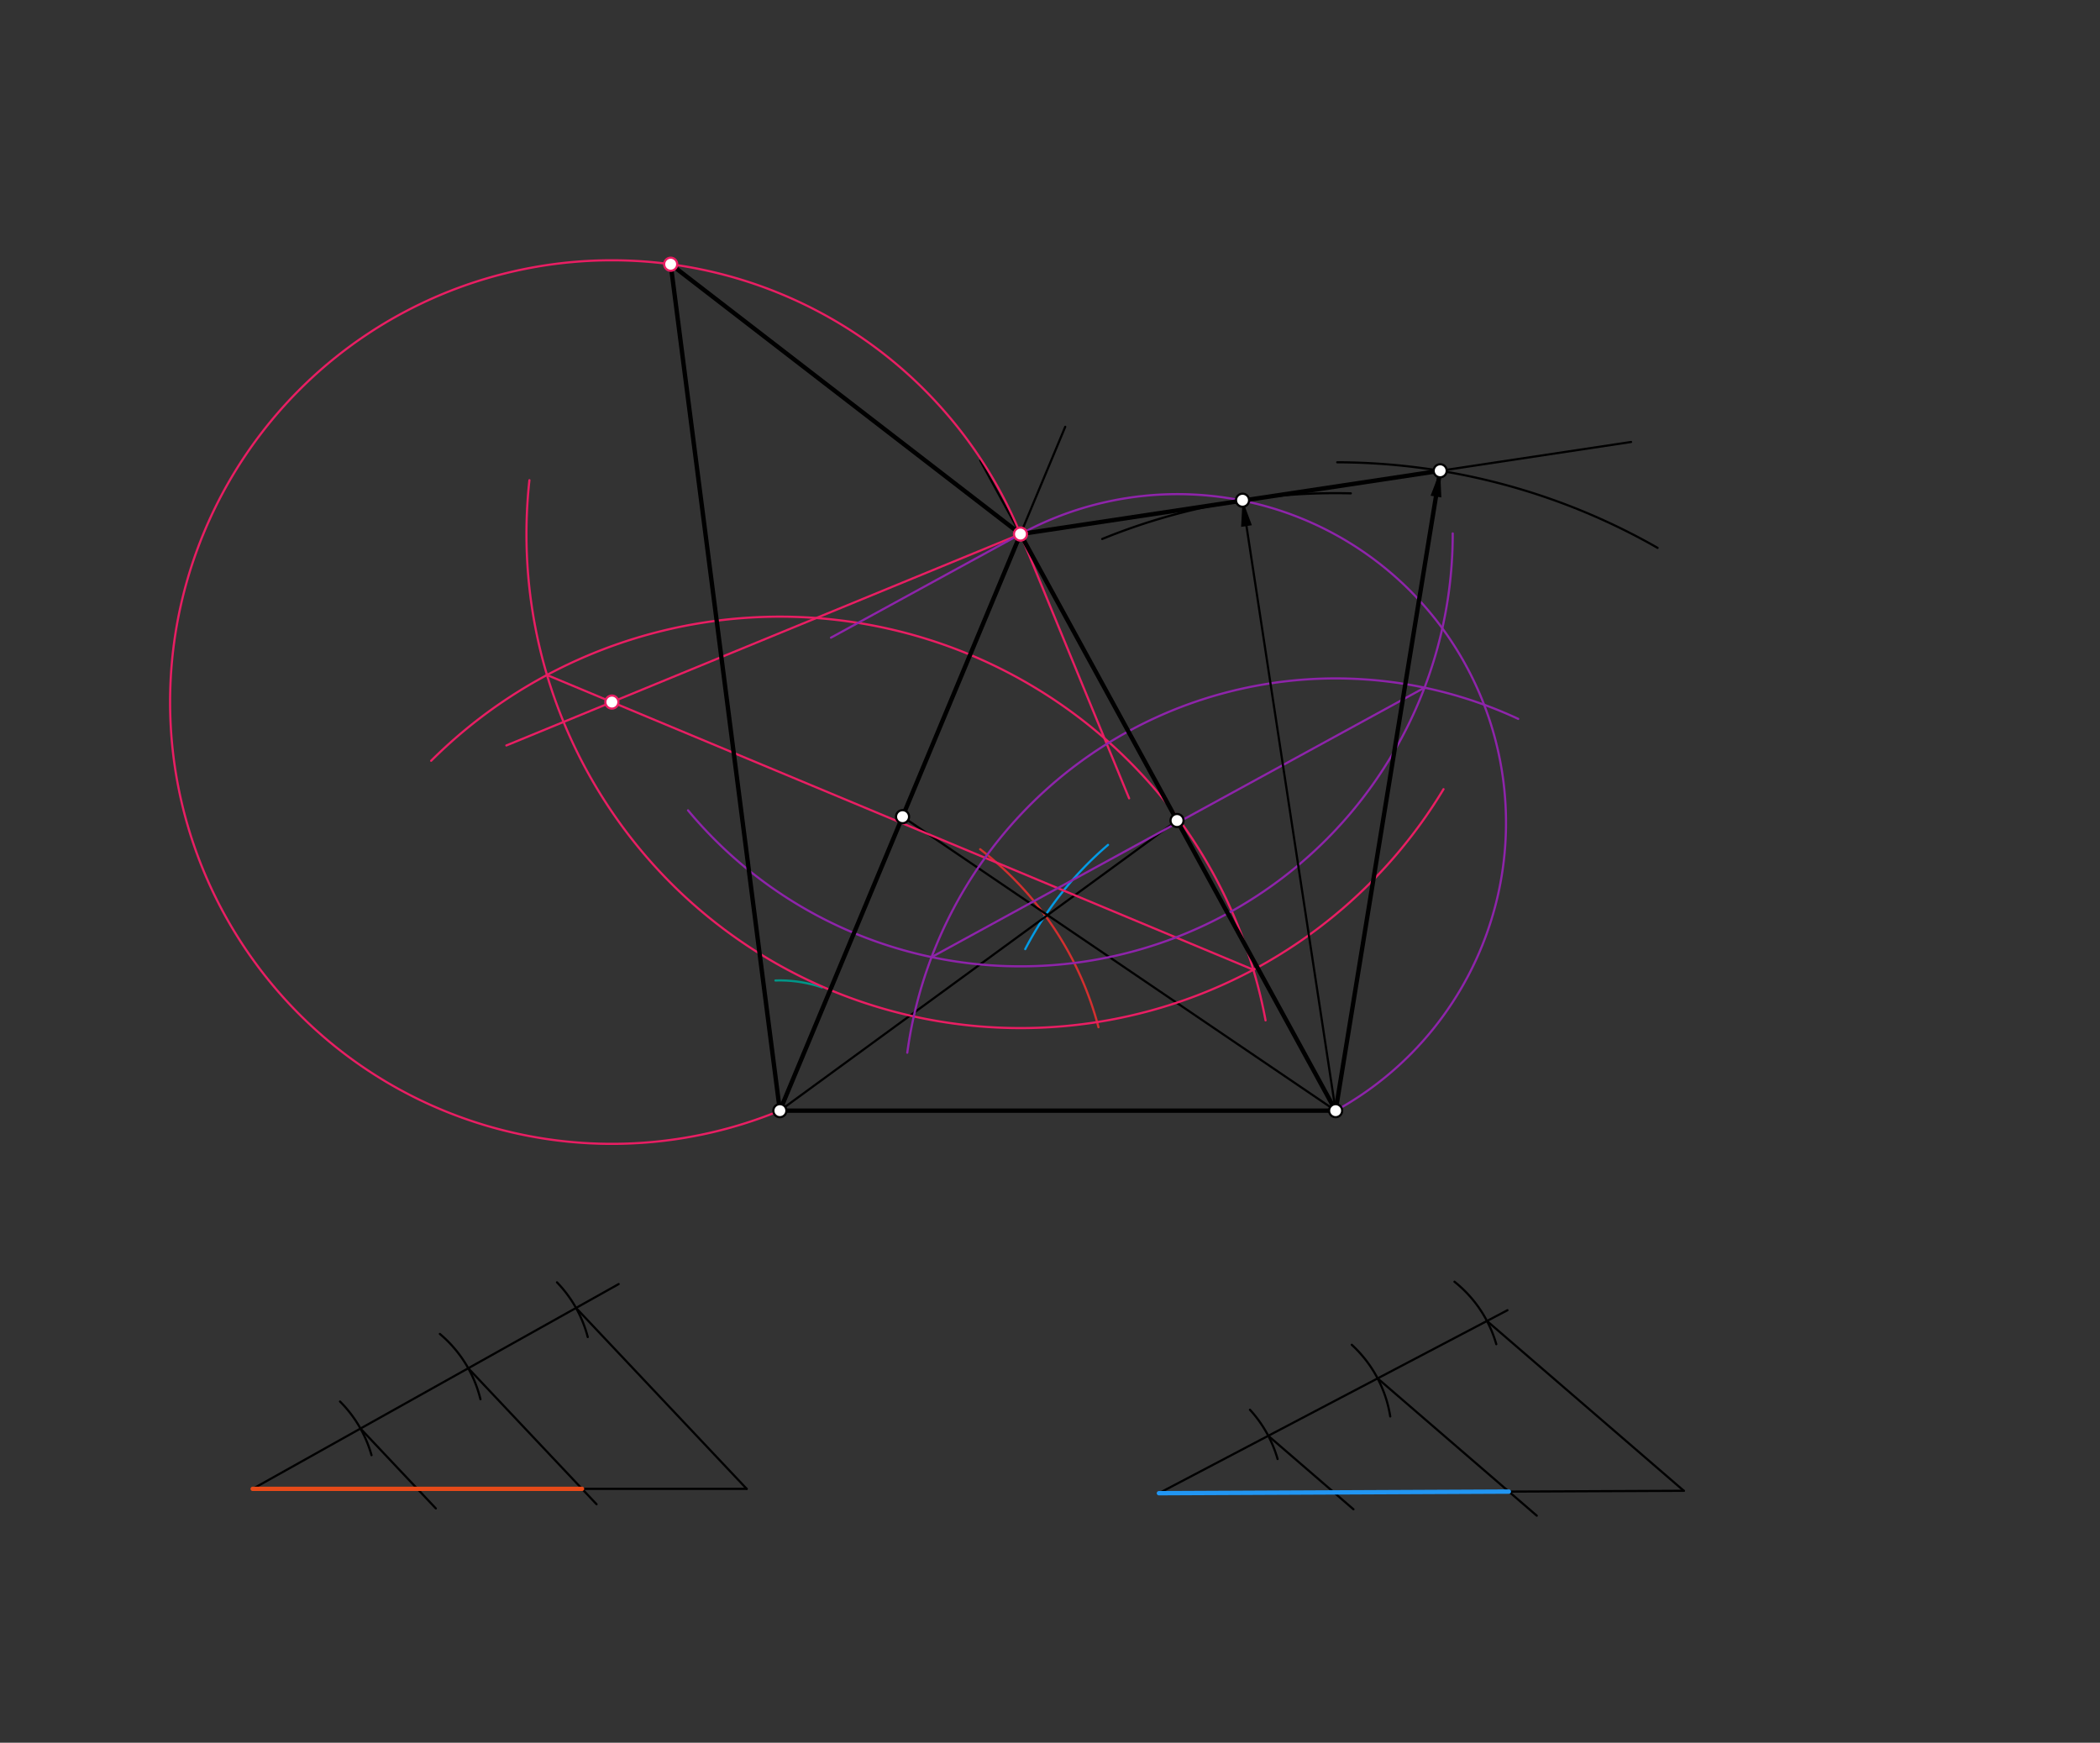 <svg xmlns="http://www.w3.org/2000/svg" class="svg--816" height="100%" preserveAspectRatio="xMidYMid meet" viewBox="0 0 964 800" width="100%"><rect x="0" y="0" width="964" height="800" fill="#333333" stroke="none"/><defs><marker id="marker-arrow" markerHeight="16" markerUnits="userSpaceOnUse" markerWidth="24" orient="auto-start-reverse" refX="24" refY="4" viewBox="0 0 24 8"><path d="M 0 0 L 24 4 L 0 8 z" stroke="inherit"></path></marker></defs><g class="aux-layer--949"></g><g class="main-layer--75a"><g class="element--733"><line stroke="#000000" stroke-dasharray="none" stroke-linecap="round" stroke-width="1" x1="358" x2="613.118" y1="509.85" y2="509.85"></line></g><g class="element--733"><line stroke="#000000" stroke-dasharray="none" stroke-linecap="round" stroke-width="1" x1="116" x2="342.772" y1="683.45" y2="683.45"></line></g><g class="element--733"><line stroke="#000000" stroke-dasharray="none" stroke-linecap="round" stroke-width="1" x1="116" x2="284" y1="683.45" y2="589.45"></line></g><g class="element--733"><path d="M 156.088 643.362 A 56.693 56.693 0 0 1 170.542 667.983" fill="none" stroke="#000000" stroke-dasharray="none" stroke-linecap="round" stroke-width="1"></path></g><g class="element--733"><path d="M 220.549 642.316 A 56.693 56.693 0 0 0 201.926 612.347" fill="none" stroke="#000000" stroke-dasharray="none" stroke-linecap="round" stroke-width="1"></path></g><g class="element--733"><path d="M 269.804 613.762 A 56.693 56.693 0 0 0 255.687 588.657" fill="none" stroke="#000000" stroke-dasharray="none" stroke-linecap="round" stroke-width="1"></path></g><g class="element--733"><line stroke="#000000" stroke-dasharray="none" stroke-linecap="round" stroke-width="1" x1="264.425" x2="342.772" y1="600.403" y2="683.45"></line></g><g class="element--733"><line stroke="#000000" stroke-dasharray="none" stroke-linecap="round" stroke-width="1" x1="214.95" x2="273.858" y1="628.085" y2="690.527"></line></g><g class="element--733"><line stroke="#000000" stroke-dasharray="none" stroke-linecap="round" stroke-width="1" x1="165.475" x2="200.071" y1="655.768" y2="692.439"></line></g><g class="element--733"><line stroke="#E64A19" stroke-dasharray="none" stroke-linecap="round" stroke-width="2" x1="116" x2="267.181" y1="683.45" y2="683.45"></line></g><g class="element--733"><line stroke="#000000" stroke-dasharray="none" stroke-linecap="round" stroke-width="1" x1="532" x2="772.942" y1="685.45" y2="684.34"></line></g><g class="element--733"><line stroke="#000000" stroke-dasharray="none" stroke-linecap="round" stroke-width="1" x1="532" x2="692" y1="685.45" y2="601.45"></line></g><g class="element--733"><path d="M 586.48 669.766 A 56.693 56.693 0 0 0 573.791 647.141" fill="none" stroke="#000000" stroke-dasharray="none" stroke-linecap="round" stroke-width="1"></path></g><g class="element--733"><path d="M 638.188 650.213 A 56.693 56.693 0 0 0 620.526 617.326" fill="none" stroke="#000000" stroke-dasharray="none" stroke-linecap="round" stroke-width="1"></path></g><g class="element--733"><path d="M 686.868 617.047 A 56.693 56.693 0 0 0 667.677 588.371" fill="none" stroke="#000000" stroke-dasharray="none" stroke-linecap="round" stroke-width="1"></path></g><g class="element--733"><line stroke="#000000" stroke-dasharray="none" stroke-linecap="round" stroke-width="1" x1="682.587" x2="772.942" y1="606.392" y2="684.34"></line></g><g class="element--733"><line stroke="#000000" stroke-dasharray="none" stroke-linecap="round" stroke-width="1" x1="632.392" x2="705.449" y1="632.744" y2="695.77"></line></g><g class="element--733"><line stroke="#000000" stroke-dasharray="none" stroke-linecap="round" stroke-width="1" x1="582.196" x2="621.299" y1="659.097" y2="692.831"></line></g><g class="element--733"><path d="M 470.628 435.695 A 160.631 160.631 0 0 1 508.629 387.849" fill="none" stroke="#039BE5" stroke-dasharray="none" stroke-linecap="round" stroke-width="1"></path></g><g class="element--733"><path d="M 504.249 471.552 A 151.18 151.18 0 0 0 449.937 389.837" fill="none" stroke="#D32F2F" stroke-dasharray="none" stroke-linecap="round" stroke-width="1"></path></g><g class="element--733"><line stroke="#000000" stroke-dasharray="none" stroke-linecap="round" stroke-width="1" x1="358" x2="541.11" y1="509.85" y2="376.074"></line></g><g class="element--733"><line stroke="#000000" stroke-dasharray="none" stroke-linecap="round" stroke-width="1" x1="613.118" x2="413.765" y1="509.85" y2="374.525"></line></g><g class="element--733"><line stroke="#000000" stroke-dasharray="none" stroke-linecap="round" stroke-width="1" x1="358" x2="488.993" y1="509.85" y2="195.927"></line></g><g class="element--733"><line stroke="#000000" stroke-dasharray="none" stroke-linecap="round" stroke-width="1" x1="613.118" x2="449.971" y1="509.85" y2="211.37"></line></g><g class="element--733"><line stroke="#009688" stroke-dasharray="none" stroke-linecap="round" stroke-width="1" x1="358" x2="307.571" y1="509.85" y2="118.917"></line></g><g class="element--733"><path d="M 377.332 453.278 A 59.784 59.784 0 0 0 355.961 450.101" fill="none" stroke="#009688" stroke-dasharray="none" stroke-linecap="round" stroke-width="1"></path></g><g class="element--733"><line stroke="#E91E63" stroke-dasharray="none" stroke-linecap="round" stroke-width="1" x1="468.445" x2="518.32" y1="245.169" y2="366.474"></line></g><g class="element--733"><path d="M 243.026 220.438 A 226.772 226.772 0 0 0 662.64 362.276" fill="none" stroke="#E91E63" stroke-dasharray="none" stroke-linecap="round" stroke-width="1"></path></g><g class="element--733"><path d="M 197.923 349.224 A 226.772 226.772 0 0 1 580.951 468.4" fill="none" stroke="#E91E63" stroke-dasharray="none" stroke-linecap="round" stroke-width="1"></path></g><g class="element--733"><line stroke="#E91E63" stroke-dasharray="none" stroke-linecap="round" stroke-width="1" x1="575.349" x2="251.096" y1="445.161" y2="309.858"></line></g><g class="element--733"><line stroke="#E91E63" stroke-dasharray="none" stroke-linecap="round" stroke-width="1" x1="468.445" x2="232.444" y1="245.169" y2="342.202"></line></g><g class="element--733"><path d="M 358 509.85 A 202.798 202.798 0 1 1 468.445 245.169" fill="none" stroke="#E91E63" stroke-dasharray="none" stroke-linecap="round" stroke-width="1"></path></g><g class="element--733"><line stroke="#000000" stroke-dasharray="none" stroke-linecap="round" stroke-width="1" x1="358" x2="307.878" y1="509.85" y2="121.294"></line></g><g class="element--733"><line stroke="#000000" stroke-dasharray="none" stroke-linecap="round" stroke-width="1" x1="307.878" x2="468.445" y1="121.294" y2="245.169"></line></g><g class="element--733"><line stroke="#8E24AA" stroke-dasharray="none" stroke-linecap="round" stroke-width="1" x1="468.445" x2="381.46" y1="245.169" y2="292.715"></line></g><g class="element--733"><line stroke="#8E24AA" stroke-dasharray="none" stroke-linecap="round" stroke-width="1" x1="468.445" x2="594.641" y1="245.169" y2="476.046"></line></g><g class="element--733"><path d="M 666.87 244.868 A 198.425 198.425 0 0 1 315.835 371.987" fill="none" stroke="#8E24AA" stroke-dasharray="none" stroke-linecap="round" stroke-width="1"></path></g><g class="element--733"><path d="M 696.94 329.999 A 198.425 198.425 0 0 0 416.485 483.239" fill="none" stroke="#8E24AA" stroke-dasharray="none" stroke-linecap="round" stroke-width="1"></path></g><g class="element--733"><line stroke="#8E24AA" stroke-dasharray="none" stroke-linecap="round" stroke-width="1" x1="427.638" x2="653.925" y1="439.353" y2="315.666"></line></g><g class="element--733"><path d="M 468.445 245.169 A 150.82 150.82 0 0 1 613.118 509.85" fill="none" stroke="#8E24AA" stroke-dasharray="none" stroke-linecap="round" stroke-width="1"></path></g><g class="element--733"><path d="M 505.966 247.418 A 283.465 283.465 0 0 1 620.083 226.471" fill="none" stroke="#000000" stroke-dasharray="none" stroke-linecap="round" stroke-width="1"></path></g><g class="element--733"><line stroke="#000000" stroke-dasharray="none" stroke-linecap="round" stroke-width="1" x1="613.118" x2="572.197" y1="509.85" y2="241.487"></line><path d="M570.389,229.624 l12,2.5 l0,-5 z" fill="#000000" stroke="#000000" stroke-width="0" transform="rotate(81.33, 570.389, 229.624)"></path></g><g class="element--733"><line stroke="#000000" stroke-dasharray="none" stroke-linecap="round" stroke-width="1" x1="468.445" x2="748.739" y1="245.169" y2="202.888"></line></g><g class="element--733"><path d="M 760.912 251.499 A 297.638 297.638 0 0 0 613.855 212.213" fill="none" stroke="#000000" stroke-dasharray="none" stroke-linecap="round" stroke-width="1"></path></g><g class="element--733"><line stroke="#000000" stroke-dasharray="none" stroke-linecap="round" stroke-width="1" x1="613.118" x2="659.174" y1="509.85" y2="227.95"></line><path d="M661.109,216.107 l12,2.5 l0,-5 z" fill="#000000" stroke="#000000" stroke-width="0" transform="rotate(99.279, 661.109, 216.107)"></path></g><g class="element--733"><line stroke="#000000" stroke-dasharray="none" stroke-linecap="round" stroke-width="2" x1="358" x2="613.118" y1="509.85" y2="509.85"></line></g><g class="element--733"><line stroke="#000000" stroke-dasharray="none" stroke-linecap="round" stroke-width="2" x1="613.118" x2="468.445" y1="509.85" y2="245.169"></line></g><g class="element--733"><line stroke="#000000" stroke-dasharray="none" stroke-linecap="round" stroke-width="2" x1="468.445" x2="358" y1="245.169" y2="509.85"></line></g><g class="element--733"><line stroke="#000000" stroke-dasharray="none" stroke-linecap="round" stroke-width="2" x1="358" x2="307.878" y1="509.85" y2="121.294"></line></g><g class="element--733"><line stroke="#000000" stroke-dasharray="none" stroke-linecap="round" stroke-width="2" x1="307.878" x2="468.445" y1="121.294" y2="245.169"></line></g><g class="element--733"><line stroke="#000000" stroke-dasharray="none" stroke-linecap="round" stroke-width="2" x1="468.445" x2="661.109" y1="245.169" y2="216.107"></line></g><g class="element--733"><line stroke="#000000" stroke-dasharray="none" stroke-linecap="round" stroke-width="2" x1="661.109" x2="613.118" y1="216.107" y2="509.85"></line></g><g class="element--733"><line stroke="#2196F3" stroke-dasharray="none" stroke-linecap="round" stroke-width="2" x1="532" x2="692.628" y1="685.45" y2="684.71"></line></g><g class="element--733"><circle cx="358" cy="509.85" r="3" stroke="#000000" stroke-width="1" fill="#ffffff"></circle>}</g><g class="element--733"><circle cx="613.118" cy="509.85" r="3" stroke="#000000" stroke-width="1" fill="#ffffff"></circle>}</g><g class="element--733"><circle cx="414.313" cy="374.897" r="3" stroke="#000000" stroke-width="1" fill="#ffffff"></circle>}</g><g class="element--733"><circle cx="540.315" cy="376.655" r="3" stroke="#000000" stroke-width="1" fill="#ffffff"></circle>}</g><g class="element--733"><circle cx="468.445" cy="245.169" r="3" stroke="#E91E63" stroke-width="1" fill="#ffffff"></circle>}</g><g class="element--733"><circle cx="280.882" cy="322.287" r="3" stroke="#E91E63" stroke-width="1" fill="#ffffff"></circle>}</g><g class="element--733"><circle cx="307.878" cy="121.294" r="3" stroke="#E91E63" stroke-width="1" fill="#ffffff"></circle>}</g><g class="element--733"><circle cx="570.389" cy="229.624" r="3" stroke="#000000" stroke-width="1" fill="#ffffff"></circle>}</g><g class="element--733"><circle cx="661.109" cy="216.107" r="3" stroke="#000000" stroke-width="1" fill="#ffffff"></circle>}</g></g><g class="snaps-layer--ac6"></g><g class="temp-layer--52d"></g></svg>